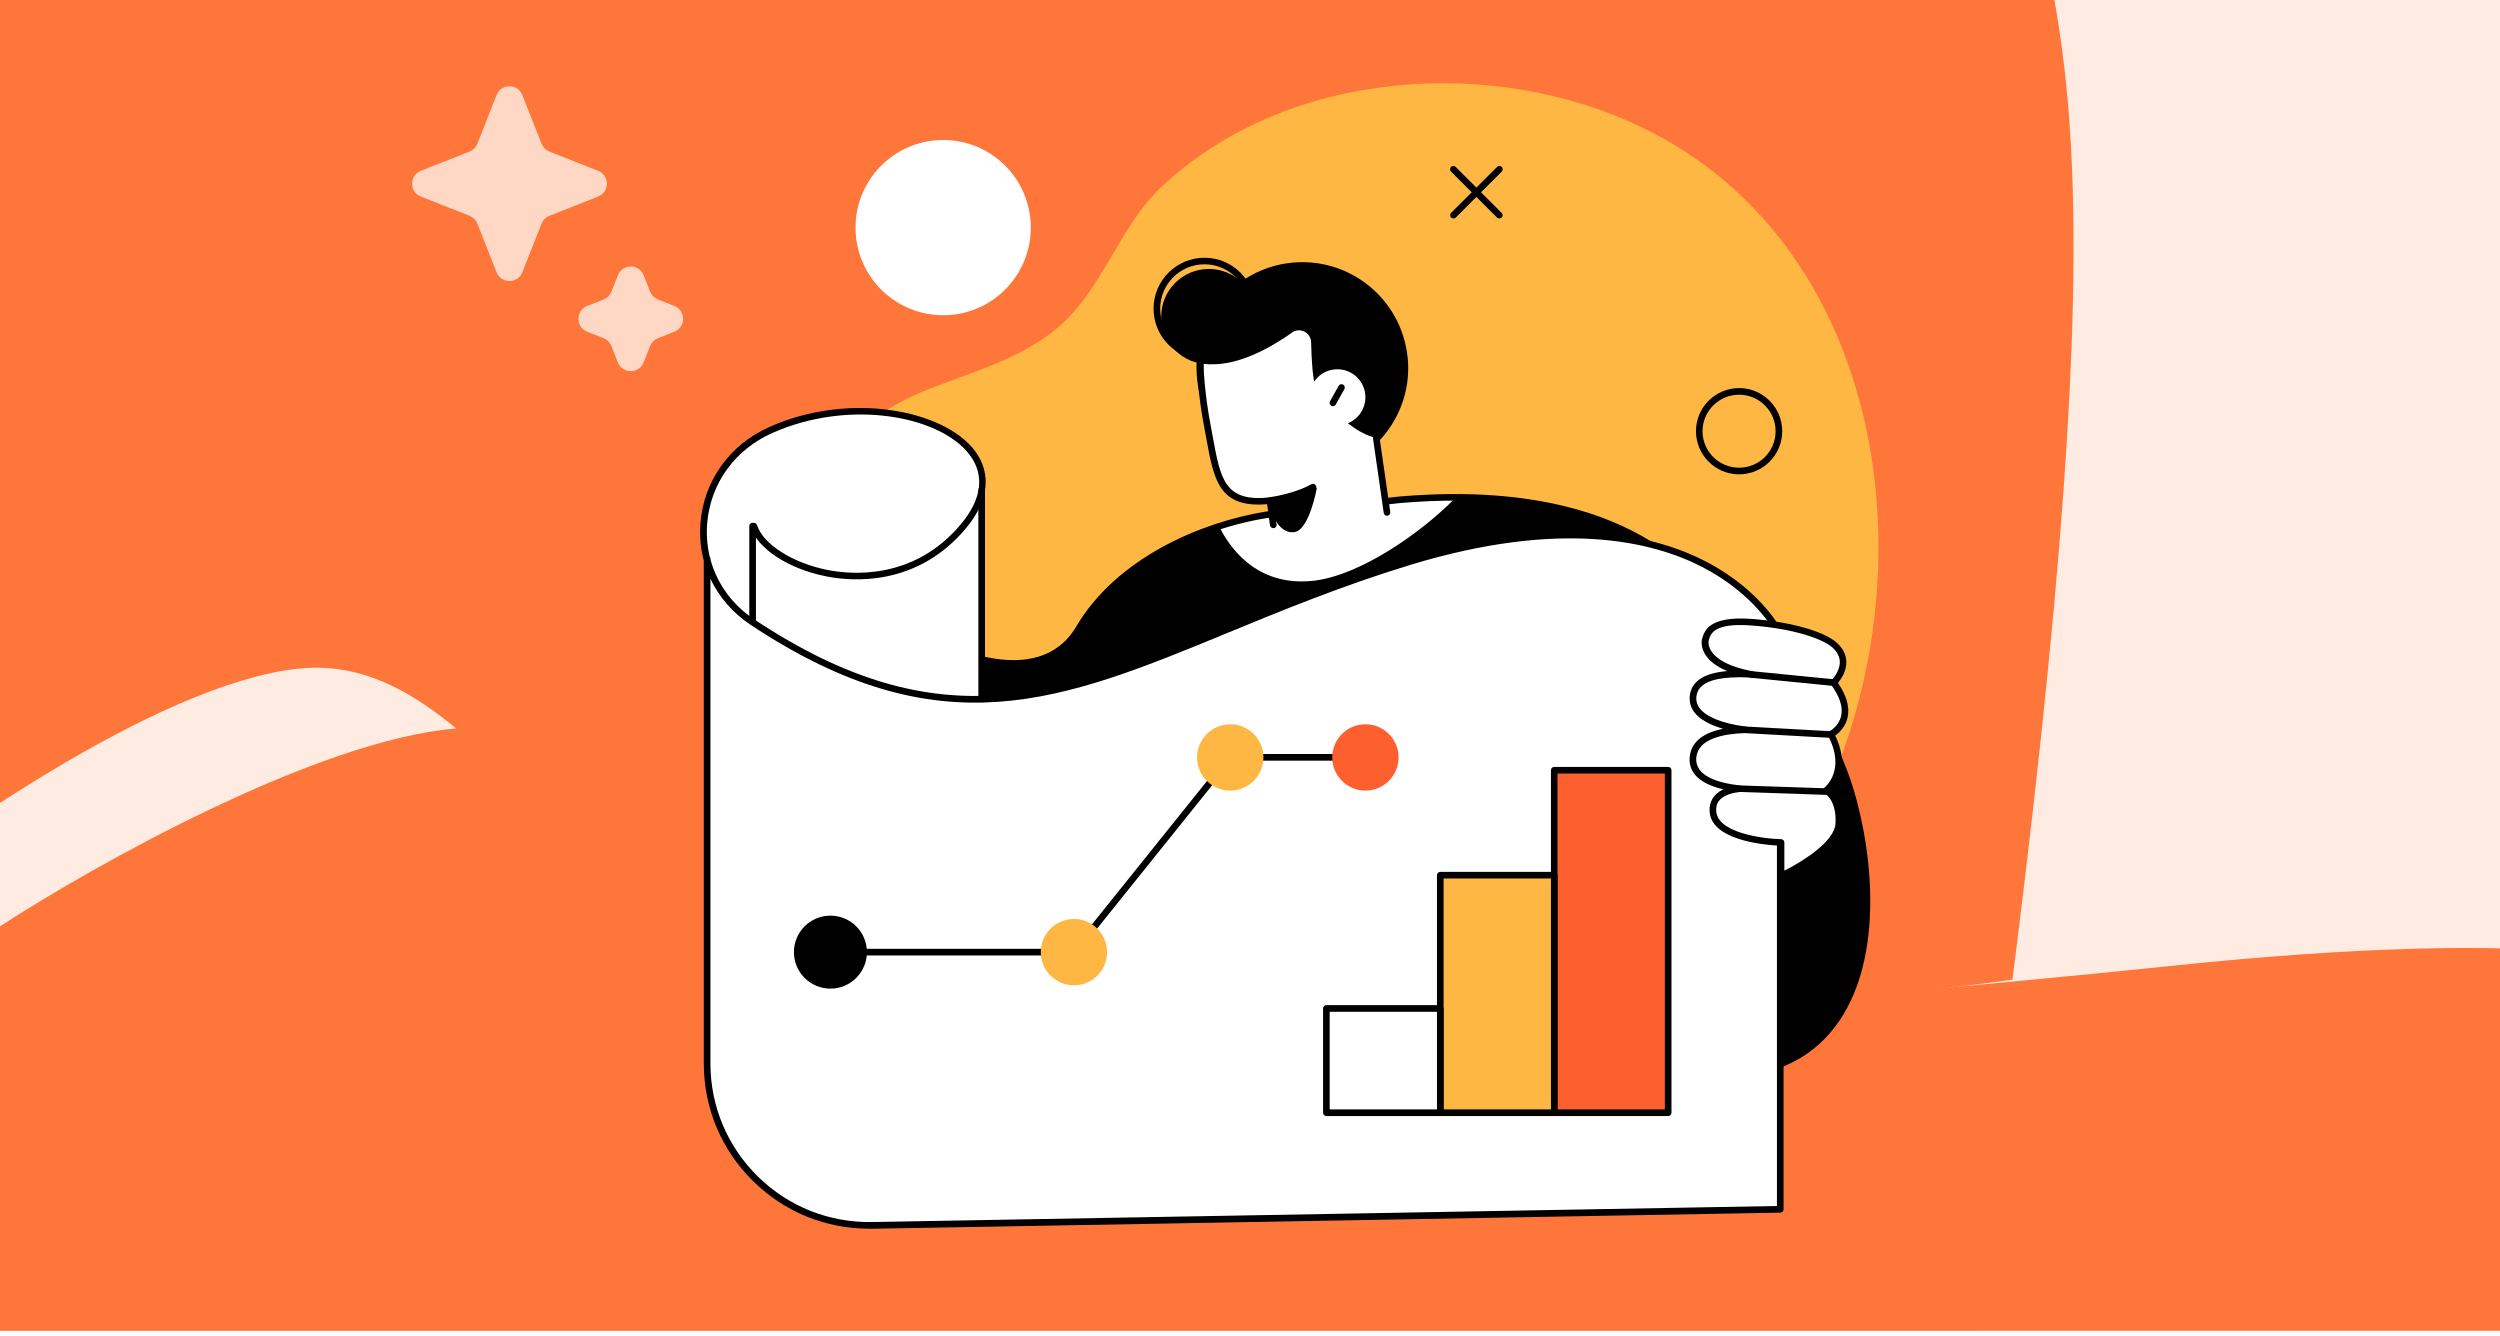 <svg width="391" height="209" viewBox="0 0 391 209" fill="none" xmlns="http://www.w3.org/2000/svg">
<g clip-path="url(#clip0_464_242)">
<rect width="393" height="208.144" fill="#FE763A"/>
<g filter="url(#filter0_n_464_242)">
<path d="M321.102 152.415C437.603 137.177 424.463 175.18 403.331 196.086V238.827H-26.018V144.517C-10.953 132.128 24.7 106.793 46.795 104.563C74.414 101.776 87.596 143.123 124.631 152.415C161.665 161.707 175.475 171.463 321.102 152.415Z" fill="#FEECE2"/>
</g>
<g filter="url(#filter1_n_464_242)">
<path d="M313.376 163.909C298.137 280.411 336.14 267.271 357.047 246.138L399.788 246.138L399.788 -183.21L305.478 -183.21C293.089 -168.146 267.754 -132.492 265.524 -110.397C262.736 -82.778 304.084 -69.596 313.376 -32.562C322.667 4.473 332.424 18.282 313.376 163.909Z" fill="#FEECE2"/>
</g>
<g filter="url(#filter2_n_464_242)">
<path d="M340.33 150.988C454.553 139.188 441.67 168.615 420.951 184.804V217.901H0V144.872C14.77 135.279 49.726 115.66 71.389 113.933C98.468 111.775 111.392 143.793 147.702 150.988C184.012 158.183 197.551 165.737 340.33 150.988Z" fill="#FE763A"/>
</g>
<path d="M77.663 14.871C78.385 13.041 80.976 13.041 81.698 14.871L84.701 22.486C84.921 23.045 85.364 23.487 85.922 23.708L93.538 26.711C95.368 27.433 95.368 30.023 93.538 30.745L85.922 33.749C85.364 33.969 84.921 34.411 84.701 34.97L81.698 42.586C80.976 44.416 78.385 44.416 77.663 42.586L74.66 34.97C74.44 34.411 73.997 33.969 73.439 33.749L65.823 30.745C63.993 30.023 63.993 27.433 65.823 26.711L73.439 23.708C73.997 23.487 74.44 23.045 74.66 22.486L77.663 14.871Z" fill="#FFD7C5"/>
<g clip-path="url(#clip1_464_242)">
<path d="M129.234 138.499C148.975 165.69 186.778 179.267 219.442 173.337C247.596 168.235 275.503 148.395 286.684 121.562C301.582 85.798 293.701 37.89 257.01 20.026C233.55 8.599 201.282 10.798 181.676 29.205C176.092 34.443 173.424 42.152 168.556 48.069C162.626 55.259 153.979 57.483 145.628 60.707C138.413 63.499 132.705 67.823 128.419 73.135C114.051 90.9 115.558 119.66 129.246 138.512L129.234 138.499Z" fill="#FFB743"/>
<path d="M158.327 44.017C153.682 49.996 145.059 51.059 139.092 46.414C133.113 41.769 132.051 33.146 136.696 27.179C141.341 21.212 149.964 20.137 155.931 24.782C161.91 29.427 162.972 38.05 158.327 44.017Z" fill="white"/>
<path d="M289.896 125.367C284.892 106.379 271.056 99.684 271.056 99.684C264.002 84.748 246.756 75.73 218.787 78.2L198.02 80.547C186.482 82.438 174.4 88.713 168.766 98.275C162.268 109.295 146.332 100.474 146.332 100.474C126.294 102.401 133.867 142.675 137.968 148.926C149.667 166.703 192.646 172.979 215.254 170.521C225.841 169.372 237.429 163.973 247.497 156.277C250.487 161.737 254.452 165.777 259.752 166.926C292.898 174.115 294.911 144.367 289.908 125.38L289.896 125.367Z" fill="black"/>
<path d="M205.297 90.85C212.784 90.047 222.308 83.216 227.324 78.175C224.569 78.002 221.728 78.002 218.775 78.188L198.008 80.535C195.575 80.93 193.092 81.511 190.646 82.265C192.103 85.291 196.328 91.802 205.297 90.838V90.85Z" fill="white"/>
<path d="M204.816 171.546C194.549 171.546 182.9 170.236 172.399 167.803C160.218 164.986 144.282 159.464 137.536 149.198C134.473 144.553 129.259 120.833 135.424 107.948C137.734 103.106 141.391 100.412 146.283 99.943C146.382 99.943 146.493 99.943 146.58 100.005C146.74 100.091 162.158 108.442 168.322 97.991C174.635 87.28 187.767 81.684 197.934 80.016L218.726 77.669C244.965 75.359 263.669 83.043 271.452 99.288C273.058 100.141 285.696 107.355 290.403 125.231C293.603 137.35 293.998 153.46 285.535 162.305C279.89 168.21 271.18 169.927 259.629 167.42C254.787 166.37 250.648 162.873 247.325 157.03C236.824 164.949 225.483 169.903 215.304 171.015C212.067 171.373 208.534 171.533 204.816 171.533V171.546ZM146.221 100.993C141.799 101.462 138.475 103.958 136.351 108.393C130.445 120.722 135.51 144.231 138.389 148.629C149.532 165.567 191.313 172.596 215.18 169.989C225.323 168.89 236.688 163.862 247.164 155.844C247.288 155.758 247.436 155.721 247.584 155.745C247.733 155.782 247.856 155.869 247.93 156.005C251.155 161.885 255.157 165.381 259.84 166.394C271.007 168.816 279.396 167.197 284.77 161.564C292.948 153.015 292.355 136.782 289.378 125.478C284.498 106.96 270.946 100.19 270.81 100.128C270.699 100.079 270.612 99.992 270.563 99.881C263.027 83.945 244.657 76.409 218.8 78.694L198.046 81.042C185.581 83.08 174.24 89.949 169.175 98.51C162.837 109.258 147.84 101.845 146.184 100.981L146.221 100.993Z" fill="black"/>
<path d="M220.146 55.766C221.135 64.846 214.575 73.024 205.482 74.012C196.402 75.001 188.224 68.441 187.236 59.348C186.247 50.268 192.807 42.09 201.887 41.102C210.967 40.113 219.146 46.673 220.134 55.766H220.146Z" fill="black"/>
<path d="M202.06 52.01C203.307 51.133 205.037 52.01 205.062 53.542C205.111 56.124 205.284 59.311 205.828 60.806C205.951 61.14 210.571 67.539 215.254 68.49L217.057 81.301L199.28 83.241L198.65 78.299C190.472 79.189 190.323 74.334 188.866 66.686C187.952 61.906 188.223 58.175 188.248 56.865C193.115 57.606 198.712 54.394 202.072 52.023L202.06 52.01Z" fill="white"/>
<path d="M199.144 82.598C198.884 82.598 198.662 82.413 198.625 82.154L198.18 78.855C190.656 79.485 189.853 75.112 188.668 68.577C188.556 67.996 188.458 67.403 188.334 66.785C187.321 61.498 187.185 57.236 187.185 57.199C187.185 56.915 187.395 56.68 187.692 56.668C187.988 56.668 188.21 56.89 188.223 57.174C188.223 57.211 188.359 61.399 189.359 66.6C189.483 67.218 189.582 67.823 189.693 68.404C190.891 74.951 191.546 78.559 198.588 77.793C198.859 77.756 199.119 77.966 199.156 78.237L199.662 82.03C199.699 82.314 199.502 82.574 199.218 82.611C199.193 82.611 199.168 82.611 199.144 82.611V82.598Z" fill="black"/>
<path d="M216.922 80.659C216.662 80.659 216.452 80.473 216.415 80.214L214.735 68.552C214.698 68.268 214.896 68.008 215.18 67.971C215.451 67.934 215.723 68.132 215.76 68.416L217.44 80.078C217.477 80.362 217.28 80.622 216.996 80.659C216.971 80.659 216.946 80.659 216.922 80.659Z" fill="black"/>
<path d="M198.638 78.806C198.391 78.806 198.169 78.62 198.132 78.361C198.095 78.077 198.28 77.817 198.564 77.768C202.69 77.162 205.05 75.766 205.075 75.742C205.322 75.594 205.643 75.668 205.791 75.915C205.939 76.162 205.865 76.483 205.618 76.631C205.519 76.693 203.086 78.151 198.725 78.793C198.7 78.793 198.675 78.793 198.651 78.793L198.638 78.806Z" fill="black"/>
<path d="M198.947 80.239C198.947 80.239 200.034 83.537 202.418 83.228C204.803 82.919 205.964 76.273 205.964 76.273L198.638 78.274L198.947 80.226V80.239Z" fill="black"/>
<path d="M213.524 61.658C213.783 64.067 212.054 66.229 209.645 66.489C207.236 66.748 205.074 65.019 204.814 62.61C204.555 60.201 206.284 58.039 208.693 57.779C211.102 57.52 213.264 59.249 213.524 61.658Z" fill="white"/>
<path d="M208.458 63.524C208.372 63.524 208.285 63.499 208.211 63.462C207.964 63.326 207.877 63.005 208.013 62.758L209.36 60.349C209.496 60.102 209.817 60.015 210.064 60.151C210.311 60.287 210.398 60.608 210.262 60.855L208.915 63.264C208.816 63.437 208.643 63.524 208.458 63.524Z" fill="black"/>
<path d="M181.614 49.514C181.614 53.628 184.949 56.964 189.063 56.964C193.177 56.964 196.513 53.628 196.513 49.514C196.513 45.401 193.177 42.065 189.063 42.065C184.949 42.065 181.614 45.401 181.614 49.514Z" fill="black"/>
<path d="M188.384 56.248C183.986 56.248 180.416 52.677 180.416 48.279C180.416 43.881 183.986 40.311 188.384 40.311C192.782 40.311 196.352 43.881 196.352 48.279C196.352 52.677 192.782 56.248 188.384 56.248ZM188.384 41.336C184.555 41.336 181.454 44.45 181.454 48.267C181.454 52.084 184.567 55.197 188.384 55.197C192.202 55.197 195.315 52.084 195.315 48.267C195.315 44.45 192.202 41.336 188.384 41.336Z" fill="black"/>
<path d="M120.549 67.23C135.732 60.46 155.276 66.316 153.534 76.656V109.307C173.98 108.9 192.486 96.323 220.492 87.824C266.349 73.901 278.431 99.214 278.431 99.214V189.101L136.646 191.621C122.341 191.88 110.604 180.342 110.604 166.036V87.54C111.605 91.295 110.604 87.379 110.604 87.379V87.54C108.554 79.856 112.087 71.01 120.574 67.23H120.549Z" fill="white"/>
<path d="M135.918 192.164C129.098 192.164 122.687 189.545 117.807 184.752C112.816 179.848 110.073 173.3 110.073 166.308V87.676C109.567 85.785 109.394 83.772 109.555 81.733C110.11 75.136 114.138 69.54 120.339 66.773C132.879 61.177 147.629 64.117 152.447 70.479C155.14 74.037 154.646 78.349 151.076 82.623C143.392 91.814 133.2 90.949 129.172 90.134C123.292 88.96 118.462 85.798 117.412 82.438C117.325 82.166 117.473 81.869 117.758 81.795C118.029 81.709 118.326 81.857 118.412 82.141C119.339 85.106 123.947 88.046 129.382 89.133C133.225 89.899 142.972 90.739 150.298 81.968C153.571 78.04 154.041 74.284 151.632 71.109C147.061 65.056 132.891 62.325 120.784 67.724C114.928 70.331 111.124 75.606 110.605 81.82C110.456 83.624 110.605 85.39 111 87.07C111.074 87.157 111.124 87.28 111.124 87.404V87.54C112.149 91.283 114.521 94.581 117.955 96.867C147.271 116.337 165.95 108.628 191.794 97.979C200.17 94.532 209.658 90.616 220.356 87.367C244.211 80.127 258.838 83.648 266.905 87.873C275.714 92.494 278.777 98.769 278.901 99.029C278.938 99.103 278.95 99.177 278.95 99.251V189.138C278.95 189.422 278.728 189.657 278.444 189.657L136.399 192.177C136.239 192.177 136.078 192.177 135.93 192.177L135.918 192.164ZM111.111 90.517V166.308C111.111 173.016 113.755 179.304 118.536 184.011C123.329 188.718 129.691 191.238 136.375 191.127L277.913 188.619V99.362C277.48 98.547 274.293 92.877 266.35 88.738C258.455 84.624 244.113 81.202 220.64 88.33C209.991 91.567 200.528 95.471 192.177 98.905C166.036 109.69 147.147 117.473 117.375 97.707C114.583 95.854 112.445 93.358 111.111 90.517Z" fill="black"/>
<path d="M243.087 174.029H260.901V120.463H243.087V174.029Z" fill="#FD5F2F"/>
<path d="M260.9 174.548H243.086C242.802 174.548 242.567 174.313 242.567 174.029V120.463C242.567 120.179 242.802 119.944 243.086 119.944H260.9C261.185 119.944 261.419 120.179 261.419 120.463V174.029C261.419 174.313 261.185 174.548 260.9 174.548ZM243.593 173.51H260.382V120.982H243.593V173.51Z" fill="black"/>
<path d="M225.259 174.029H243.074V136.881H225.259V174.029Z" fill="#FFB743"/>
<path d="M243.074 174.548H225.26C224.976 174.548 224.741 174.313 224.741 174.029V136.881C224.741 136.597 224.976 136.362 225.26 136.362H243.074C243.358 136.362 243.593 136.597 243.593 136.881V174.029C243.593 174.313 243.358 174.548 243.074 174.548ZM225.779 173.51H242.568V137.387H225.779V173.51Z" fill="black"/>
<path d="M207.446 174.029H225.26V157.722H207.446V174.029Z" fill="white"/>
<path d="M225.26 174.548H207.446C207.161 174.548 206.927 174.313 206.927 174.029V157.722C206.927 157.438 207.161 157.203 207.446 157.203H225.26C225.544 157.203 225.779 157.438 225.779 157.722V174.029C225.779 174.313 225.544 174.548 225.26 174.548ZM207.964 173.51H224.741V158.241H207.964V173.51Z" fill="black"/>
<path d="M117.709 97.608C117.425 97.608 117.19 97.373 117.19 97.089V82.277C117.19 81.993 117.425 81.758 117.709 81.758C117.993 81.758 118.228 81.993 118.228 82.277V97.089C118.228 97.373 117.993 97.608 117.709 97.608Z" fill="black"/>
<path d="M153.535 109.838C153.251 109.838 153.016 109.604 153.016 109.32V76.656C153.016 76.372 153.251 76.137 153.535 76.137C153.819 76.137 154.054 76.372 154.054 76.656V109.32C154.054 109.604 153.819 109.838 153.535 109.838Z" fill="black"/>
<path d="M167.964 149.432H129.877C129.593 149.432 129.358 149.198 129.358 148.914C129.358 148.629 129.593 148.395 129.877 148.395H167.717L192.004 118.128C192.103 118.004 192.251 117.93 192.412 117.93H213.549C213.833 117.93 214.068 118.165 214.068 118.449C214.068 118.733 213.833 118.968 213.549 118.968H192.659L168.371 149.235C168.272 149.358 168.124 149.432 167.964 149.432Z" fill="black"/>
<path d="M129.876 154.621C133.027 154.621 135.584 152.064 135.584 148.914C135.584 145.763 133.027 143.206 129.876 143.206C126.726 143.206 124.169 145.763 124.169 148.914C124.169 152.064 126.726 154.621 129.876 154.621Z" fill="black"/>
<path d="M271.995 74.185C268.277 74.185 265.25 71.159 265.25 67.44C265.25 63.721 268.277 60.695 271.995 60.695C275.714 60.695 278.74 63.721 278.74 67.44C278.74 71.159 275.714 74.185 271.995 74.185ZM271.995 61.733C268.845 61.733 266.275 64.29 266.275 67.44C266.275 70.59 268.833 73.147 271.995 73.147C275.158 73.147 277.703 70.59 277.703 67.44C277.703 64.29 275.145 61.733 271.995 61.733Z" fill="black"/>
<path d="M227.323 34.171C227.187 34.171 227.064 34.122 226.952 34.023C226.755 33.825 226.755 33.492 226.952 33.294L234.142 26.104C234.34 25.906 234.674 25.906 234.871 26.104C235.069 26.302 235.069 26.635 234.871 26.833L227.681 34.023C227.582 34.122 227.447 34.171 227.311 34.171H227.323Z" fill="black"/>
<path d="M234.501 34.171C234.365 34.171 234.241 34.122 234.13 34.023L226.94 26.833C226.743 26.635 226.743 26.302 226.94 26.104C227.138 25.906 227.471 25.906 227.669 26.104L234.859 33.294C235.057 33.492 235.057 33.825 234.859 34.023C234.76 34.122 234.624 34.171 234.488 34.171H234.501Z" fill="black"/>
<path d="M285.634 123.625C285.634 123.625 289.464 120.648 286.363 114.842C286.363 114.842 291.008 112.519 286.795 106.775C286.795 106.775 289.97 103.711 286.968 100.931C285.165 99.276 279.964 97.719 273.675 97.299C267.387 96.879 267.041 99.128 266.757 99.931C266.51 100.635 266.337 104.044 273.935 105.49C270.389 105.218 265.522 105.44 264.867 108.504C264.126 111.988 268.647 113.594 272.872 114.125C269.376 114.236 265.114 115.076 264.793 118.4C264.459 121.747 268.45 122.933 272.008 123.341C269.895 123.601 267.919 124.428 267.906 126.664C267.869 131.519 278.568 131.754 278.568 131.754V136.992C278.568 136.992 287.351 132.965 287.586 128.876C287.833 124.787 285.646 123.625 285.646 123.625H285.634Z" fill="white"/>
<path d="M278.555 137.511C278.456 137.511 278.358 137.486 278.271 137.425C278.123 137.326 278.036 137.165 278.036 136.992V132.248C275.825 132.137 267.338 131.371 267.375 126.664C267.375 125.565 267.82 124.255 269.537 123.452C264.941 122.39 264.089 120.154 264.274 118.35C264.497 116.114 266.275 114.632 269.487 113.977C267.696 113.458 265.88 112.63 264.929 111.309C264.324 110.444 264.126 109.468 264.348 108.405C264.781 106.404 266.757 105.23 270.142 104.959C268.437 104.255 267.264 103.34 266.621 102.229C266.053 101.24 266.065 100.277 266.251 99.758L266.3 99.622C266.621 98.646 267.375 96.373 273.688 96.781C279.828 97.188 285.288 98.708 287.302 100.548C288.265 101.426 288.747 102.439 288.772 103.538C288.784 105.008 287.932 106.244 287.45 106.812C288.834 108.813 289.34 110.654 288.945 112.285C288.599 113.742 287.611 114.619 287.03 115.039C289.254 119.61 287.363 122.526 286.4 123.588C287.116 124.255 288.265 125.812 288.08 128.925C287.821 133.274 279.123 137.313 278.753 137.474C278.679 137.511 278.605 137.523 278.53 137.523L278.555 137.511ZM271.835 105.935C269.055 105.935 265.843 106.429 265.374 108.615C265.201 109.406 265.337 110.086 265.781 110.703C266.77 112.099 269.376 113.162 272.934 113.619C273.206 113.656 273.404 113.891 273.379 114.162C273.379 114.434 273.144 114.644 272.885 114.656C269.586 114.768 265.584 115.509 265.3 118.461C265.015 121.402 268.808 122.464 272.057 122.835C272.316 122.859 272.514 123.082 272.514 123.354C272.514 123.613 272.316 123.835 272.057 123.872C268.425 124.305 268.413 126.096 268.413 126.689C268.376 130.247 275.726 131.186 278.568 131.248C278.852 131.248 279.074 131.482 279.074 131.767V136.177C281.78 134.818 286.894 131.668 287.067 128.851C287.289 125.194 285.473 124.132 285.387 124.082C285.239 123.996 285.14 123.835 285.115 123.662C285.103 123.489 285.177 123.317 285.313 123.218C285.461 123.107 288.747 120.413 285.906 115.077C285.844 114.953 285.832 114.805 285.869 114.681C285.906 114.545 286.005 114.434 286.128 114.372C286.14 114.372 287.561 113.619 287.944 112.013C288.278 110.604 287.746 108.949 286.375 107.071C286.227 106.861 286.252 106.577 286.437 106.392C286.449 106.379 287.771 105.082 287.746 103.538C287.746 102.735 287.351 101.981 286.622 101.302C285.14 99.931 280.445 98.263 273.651 97.806C268.129 97.435 267.573 99.115 267.313 99.931L267.264 100.091C267.264 100.091 267.029 100.771 267.56 101.697C268.153 102.735 269.759 104.156 274.046 104.971C274.318 105.02 274.503 105.28 274.466 105.552C274.429 105.823 274.182 106.021 273.91 105.996C273.292 105.947 272.588 105.91 271.847 105.91L271.835 105.935Z" fill="black"/>
<path d="M286.807 107.281C286.807 107.281 286.77 107.281 286.758 107.281L273.885 106.009C273.601 105.984 273.391 105.725 273.416 105.44C273.44 105.156 273.7 104.946 273.984 104.971L286.857 106.243C287.141 106.268 287.351 106.528 287.326 106.812C287.301 107.083 287.079 107.281 286.807 107.281Z" fill="black"/>
<path d="M286.053 115.385L272.847 114.656C272.563 114.644 272.341 114.397 272.353 114.113C272.365 113.829 272.637 113.606 272.897 113.619L286.078 114.348C286.362 114.36 286.585 114.607 286.572 114.891C286.56 115.163 286.325 115.385 286.053 115.385Z" fill="black"/>
<path d="M285.621 124.317L271.982 123.86C271.698 123.86 271.476 123.613 271.476 123.329C271.476 123.045 271.723 122.81 272.007 122.835L285.633 123.292C285.917 123.292 286.14 123.539 286.14 123.823C286.14 124.107 285.905 124.33 285.621 124.33V124.317Z" fill="black"/>
<path d="M173.152 148.914C173.152 151.78 170.83 154.102 167.964 154.102C165.097 154.102 162.775 151.78 162.775 148.914C162.775 146.048 165.097 143.725 167.964 143.725C170.83 143.725 173.152 146.048 173.152 148.914Z" fill="#FFB743"/>
<path d="M197.6 118.461C197.6 121.327 195.277 123.65 192.411 123.65C189.545 123.65 187.223 121.327 187.223 118.461C187.223 115.595 189.545 113.273 192.411 113.273C195.277 113.273 197.6 115.595 197.6 118.461Z" fill="#FFB743"/>
<path d="M218.738 118.461C218.738 121.327 216.416 123.65 213.549 123.65C210.683 123.65 208.361 121.327 208.361 118.461C208.361 115.595 210.683 113.273 213.549 113.273C216.416 113.273 218.738 115.595 218.738 118.461Z" fill="#FD5F2F"/>
</g>
<path d="M96.635 43.057C97.357 41.227 99.947 41.227 100.669 43.057L101.679 45.619C101.9 46.178 102.342 46.62 102.901 46.84L105.463 47.851C107.293 48.573 107.293 51.163 105.463 51.885L102.901 52.895C102.342 53.116 101.9 53.558 101.679 54.117L100.669 56.679C99.947 58.509 97.357 58.509 96.635 56.679L95.625 54.117C95.404 53.558 94.962 53.116 94.403 52.895L91.841 51.885C90.011 51.163 90.011 48.573 91.841 47.851L94.403 46.84C94.962 46.62 95.404 46.178 95.625 45.619L96.635 43.057Z" fill="#FFD7C5"/>
</g>
<defs>
<filter id="filter0_n_464_242" x="-26.018" y="104.428" width="443.391" height="134.399" filterUnits="userSpaceOnUse" color-interpolation-filters="sRGB">
<feFlood flood-opacity="0" result="BackgroundImageFix"/>
<feBlend mode="normal" in="SourceGraphic" in2="BackgroundImageFix" result="shape"/>
<feTurbulence type="fractalNoise" baseFrequency="2.654 2.654" stitchTiles="stitch" numOctaves="3" result="noise" seed="7454" />
<feColorMatrix in="noise" type="luminanceToAlpha" result="alphaNoise" />
<feComponentTransfer in="alphaNoise" result="coloredNoise1">
<feFuncA type="discrete" tableValues="1 1 1 1 1 1 1 1 1 1 1 1 1 1 1 1 1 1 1 1 1 1 1 1 1 1 1 1 1 1 1 1 1 1 1 1 1 1 1 1 1 1 1 1 1 1 1 1 1 1 1 0 0 0 0 0 0 0 0 0 0 0 0 0 0 0 0 0 0 0 0 0 0 0 0 0 0 0 0 0 0 0 0 0 0 0 0 0 0 0 0 0 0 0 0 0 0 0 0 0 "/>
</feComponentTransfer>
<feComposite operator="in" in2="shape" in="coloredNoise1" result="noise1Clipped" />
<feFlood flood-color="rgba(254, 118, 58, 0.05)" result="color1Flood" />
<feComposite operator="in" in2="noise1Clipped" in="color1Flood" result="color1" />
<feMerge result="effect1_noise_464_242">
<feMergeNode in="shape" />
<feMergeNode in="color1" />
</feMerge>
</filter>
<filter id="filter1_n_464_242" x="265.389" y="-183.21" width="134.399" height="443.391" filterUnits="userSpaceOnUse" color-interpolation-filters="sRGB">
<feFlood flood-opacity="0" result="BackgroundImageFix"/>
<feBlend mode="normal" in="SourceGraphic" in2="BackgroundImageFix" result="shape"/>
<feTurbulence type="fractalNoise" baseFrequency="2.654 2.654" stitchTiles="stitch" numOctaves="3" result="noise" seed="7454" />
<feColorMatrix in="noise" type="luminanceToAlpha" result="alphaNoise" />
<feComponentTransfer in="alphaNoise" result="coloredNoise1">
<feFuncA type="discrete" tableValues="1 1 1 1 1 1 1 1 1 1 1 1 1 1 1 1 1 1 1 1 1 1 1 1 1 1 1 1 1 1 1 1 1 1 1 1 1 1 1 1 1 1 1 1 1 1 1 1 1 1 1 0 0 0 0 0 0 0 0 0 0 0 0 0 0 0 0 0 0 0 0 0 0 0 0 0 0 0 0 0 0 0 0 0 0 0 0 0 0 0 0 0 0 0 0 0 0 0 0 0 "/>
</feComponentTransfer>
<feComposite operator="in" in2="shape" in="coloredNoise1" result="noise1Clipped" />
<feFlood flood-color="rgba(254, 118, 58, 0.05)" result="color1Flood" />
<feComposite operator="in" in2="noise1Clipped" in="color1Flood" result="color1" />
<feMerge result="effect1_noise_464_242">
<feMergeNode in="shape" />
<feMergeNode in="color1" />
</feMerge>
</filter>
<filter id="filter2_n_464_242" x="0" y="113.829" width="434.718" height="104.072" filterUnits="userSpaceOnUse" color-interpolation-filters="sRGB">
<feFlood flood-opacity="0" result="BackgroundImageFix"/>
<feBlend mode="normal" in="SourceGraphic" in2="BackgroundImageFix" result="shape"/>
<feTurbulence type="fractalNoise" baseFrequency="3.075 3.075" stitchTiles="stitch" numOctaves="3" result="noise" seed="7454" />
<feColorMatrix in="noise" type="luminanceToAlpha" result="alphaNoise" />
<feComponentTransfer in="alphaNoise" result="coloredNoise1">
<feFuncA type="discrete" tableValues="1 1 1 1 1 1 1 1 1 1 1 1 1 1 1 1 1 1 1 1 1 1 1 1 1 1 1 1 1 1 1 1 1 1 1 1 1 1 1 1 1 1 1 1 1 1 1 1 1 1 1 0 0 0 0 0 0 0 0 0 0 0 0 0 0 0 0 0 0 0 0 0 0 0 0 0 0 0 0 0 0 0 0 0 0 0 0 0 0 0 0 0 0 0 0 0 0 0 0 0 "/>
</feComponentTransfer>
<feComposite operator="in" in2="shape" in="coloredNoise1" result="noise1Clipped" />
<feFlood flood-color="rgba(254, 118, 58, 0.05)" result="color1Flood" />
<feComposite operator="in" in2="noise1Clipped" in="color1Flood" result="color1" />
<feMerge result="effect1_noise_464_242">
<feMergeNode in="shape" />
<feMergeNode in="color1" />
</feMerge>
</filter>
<clipPath id="clip0_464_242">
<rect width="393" height="208.144" fill="white"/>
</clipPath>
<clipPath id="clip1_464_242">
<rect width="184.295" height="179.155" fill="white" transform="translate(109.493 13.009)"/>
</clipPath>
</defs>
</svg>
